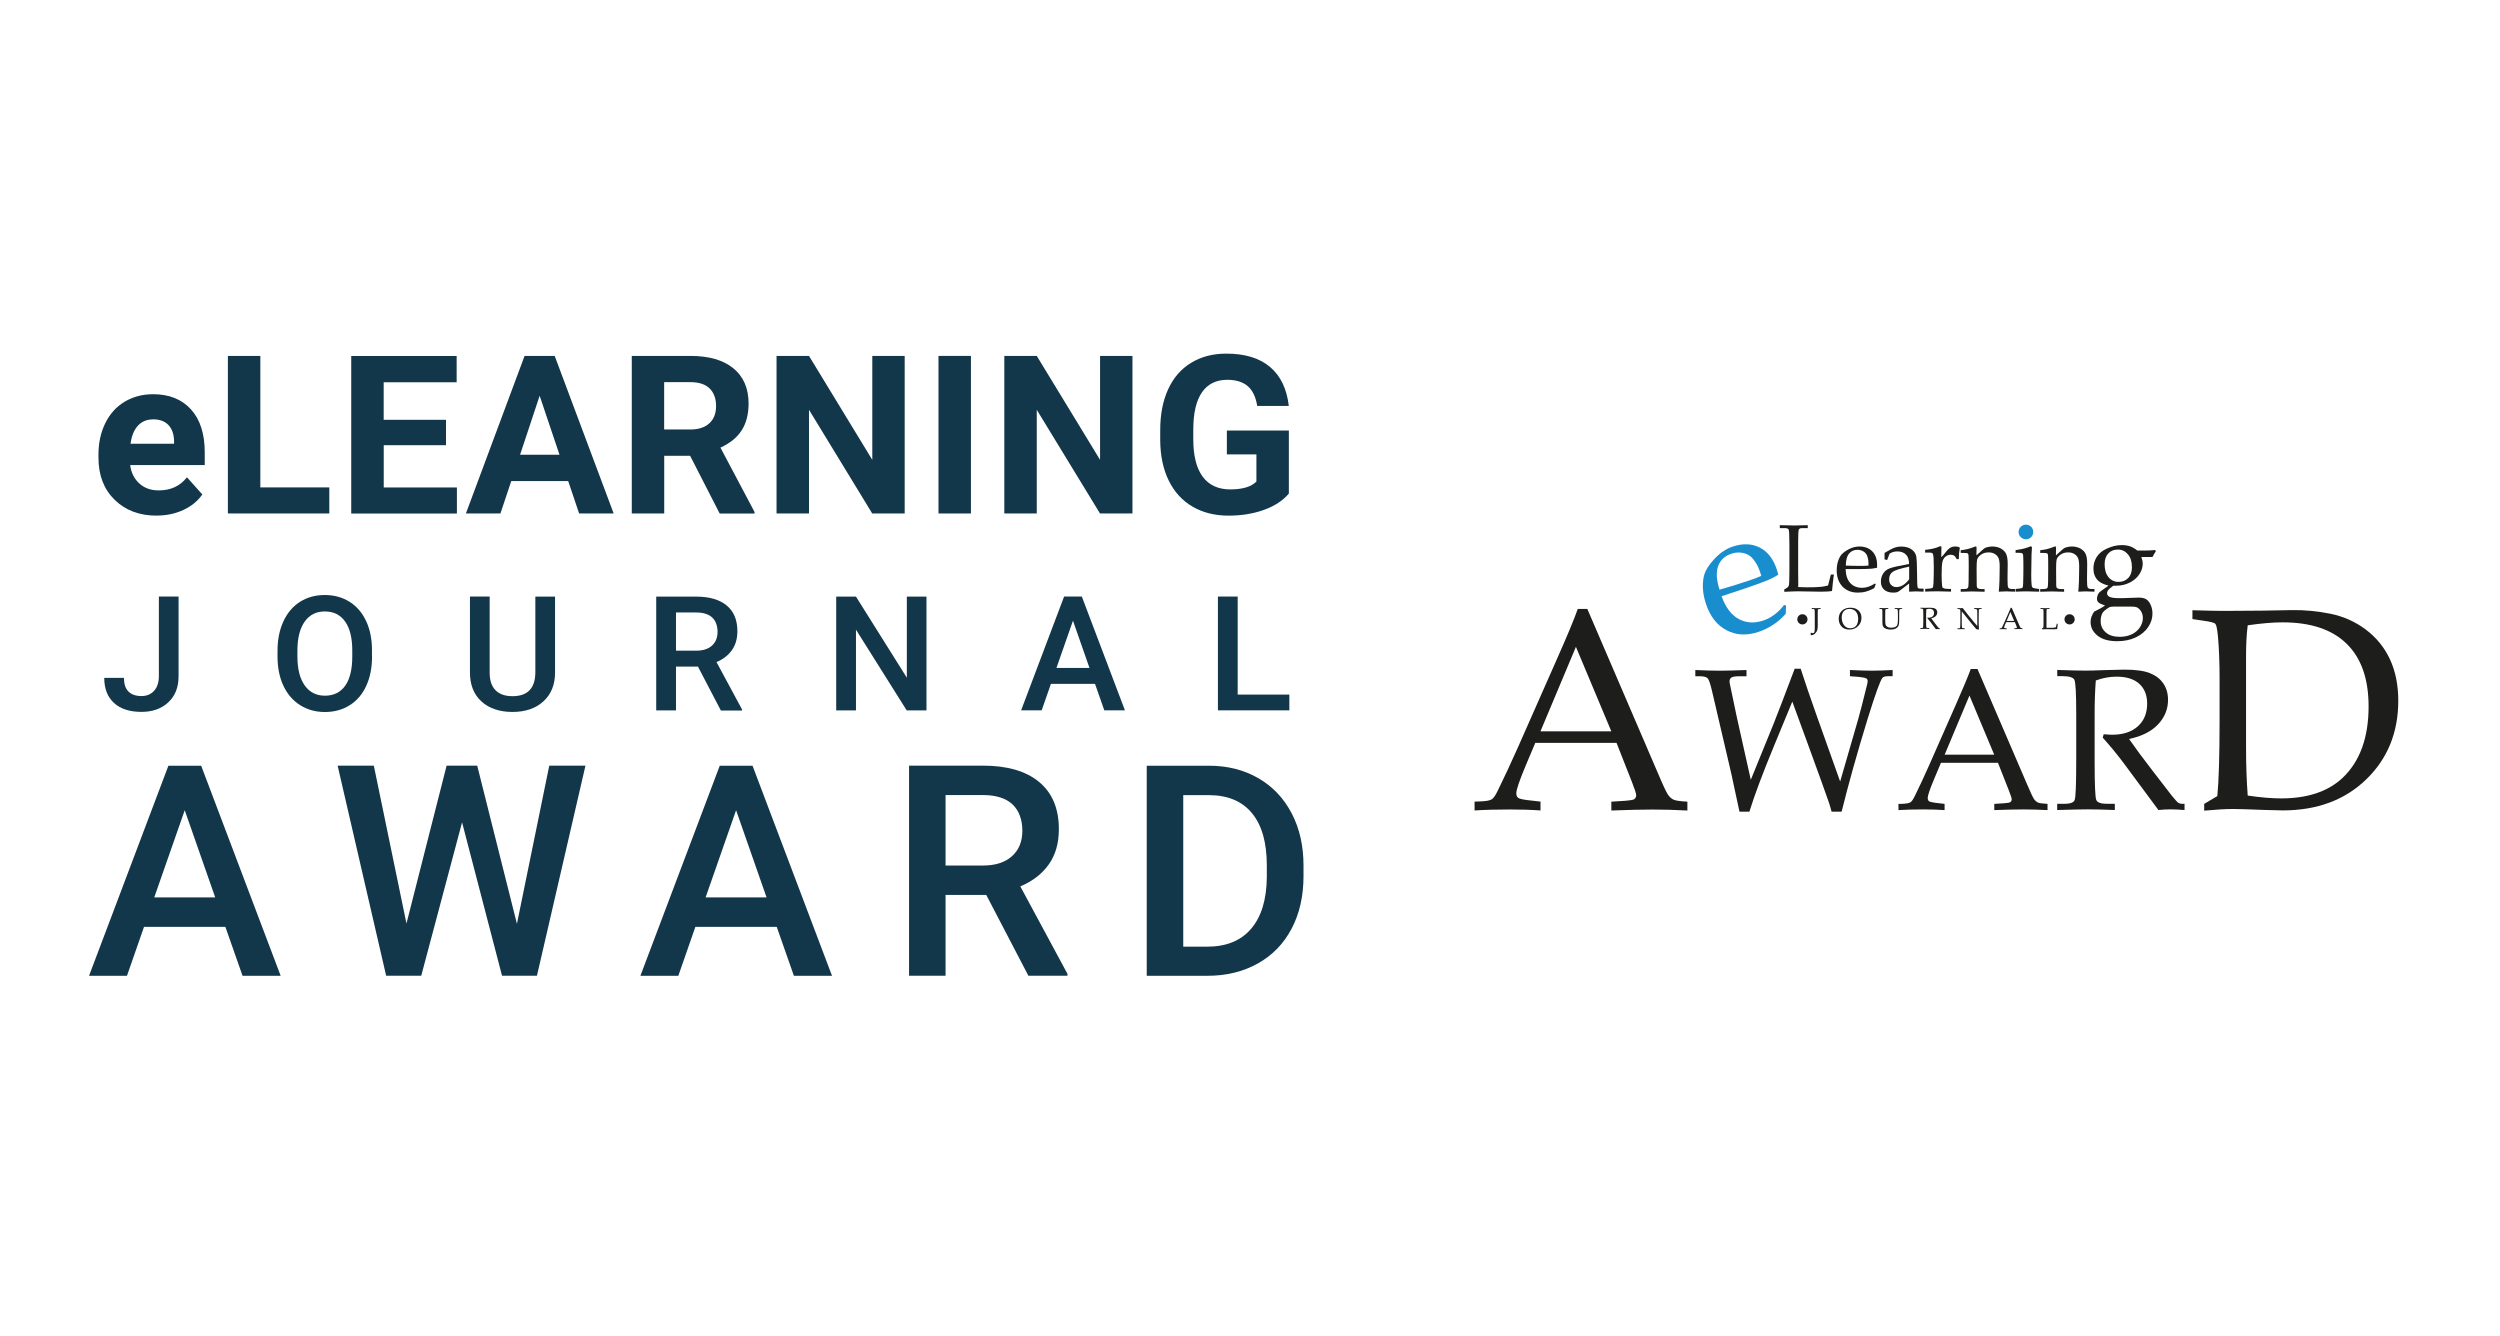 <?xml version="1.0" encoding="UTF-8"?><svg xmlns="http://www.w3.org/2000/svg" viewBox="0 0 406 217"><defs><style>.cls-1{fill:#13374a;}.cls-2{fill:#198ece;}.cls-3{fill:#1d1d1b;}</style></defs><g id="Logo"><g id="Ebene_1-2"><g><path class="cls-3" d="M262.54,120.64h-13.21l-1.55,3.68c-1.02,2.44-1.53,3.93-1.53,4.48,0,.35,.09,.6,.29,.76,.19,.15,.67,.27,1.45,.37l2.19,.25v1.44c-1.46-.11-3.11-.16-4.93-.16-2.19,0-4.12,.05-5.78,.16v-1.44l.69-.02c1.07-.03,1.75-.14,2.07-.33s.64-.66,.99-1.4c1.08-2.19,2.18-4.56,3.31-7.1l6.28-14.22c1.68-3.78,2.82-6.52,3.42-8.22h1.55l11.55,26.87c.77,1.83,1.3,2.93,1.55,3.3,.26,.38,.56,.64,.89,.8s1.09,.27,2.26,.33v1.44c-1.98-.11-3.87-.16-5.66-.16-1.68,0-3.91,.05-6.69,.16v-1.44l2.26-.14c.81-.06,1.29-.15,1.44-.25,.23-.17,.34-.38,.34-.64,0-.27-.23-.99-.69-2.15l-2.5-6.35h0Zm-12.36-1.87h11.5l-5.75-13.72-5.76,13.72h0Z"/><path class="cls-3" d="M284.31,126.69l3.72-9.14c.63-1.57,1.77-4.55,3.43-8.95h.97c.63,1.97,1.48,4.47,2.55,7.48l3.86,10.84,2.93-10.12c.28-.97,.76-2.84,1.44-5.59,.06-.24,.1-.45,.1-.61,0-.19-.08-.34-.24-.43s-.56-.18-1.18-.24l-1.46-.11v-1.01c1.5,.07,2.67,.11,3.53,.11,.92,0,2.05-.04,3.4-.11v1.01h-.83c-.36,0-.63,.08-.81,.25-.34,.35-1.15,2.59-2.43,6.71-1.69,5.5-3.09,10.51-4.21,15.03h-1.63c-.19-.72-.36-1.25-.48-1.6-.47-1.37-1.56-4.4-3.27-9.08l-2.63-7.19-2.99,7.24c-1.79,4.33-3.12,7.87-3.98,10.63h-1.61l-.85-3.93c-.23-1.16-.51-2.4-.82-3.71l-2.79-11.95c-.27-1.17-.51-1.87-.72-2.08s-.66-.32-1.32-.32h-.67v-1.01c1.52,.07,2.84,.11,3.95,.11s2.53-.04,4.36-.11v1.01h-1.01c-.73,0-1.2,.06-1.41,.19-.22,.13-.33,.34-.33,.62,0,.17,.02,.37,.08,.59l1.11,5.3,2.27,10.17h0Z"/><path class="cls-3" d="M324.46,123.88h-9.25l-1.08,2.57c-.72,1.7-1.07,2.75-1.07,3.13,0,.24,.07,.42,.2,.53,.13,.11,.47,.19,1.01,.26l1.53,.18v1.01c-1.02-.07-2.17-.11-3.45-.11-1.53,0-2.88,.04-4.04,.11v-1.01h.48c.75-.03,1.23-.11,1.45-.25s.45-.46,.7-.98c.76-1.53,1.53-3.19,2.32-4.97l4.39-9.96c1.17-2.64,1.97-4.56,2.4-5.75h1.09l8.09,18.81c.55,1.28,.91,2.05,1.09,2.31,.18,.26,.39,.45,.62,.56s.76,.19,1.58,.23v1.01c-1.38-.07-2.71-.11-3.97-.11-1.17,0-2.73,.04-4.68,.11v-1.01l1.58-.1c.57-.04,.9-.1,1.01-.18,.16-.12,.24-.27,.24-.45,0-.19-.16-.69-.48-1.5l-1.75-4.44h0Zm-8.65-1.32h8.05l-4.02-9.6-4.03,9.6Z"/><path class="cls-3" d="M345.76,120.01c1.04,1.5,2.34,3.25,3.88,5.24l3.07,3.98c.55,.68,.91,1.07,1.09,1.17s.37,.14,.56,.14h.41v1.01c-.89-.07-1.66-.11-2.32-.11-.61,0-1.25,.04-1.92,.11l-5.66-7.64c-1.06-1.41-2.18-2.78-3.39-4.12l.16-.55c.62,.05,1.08,.08,1.37,.08,1.78,0,3.17-.46,4.18-1.37s1.51-2.14,1.51-3.68c0-1.37-.43-2.45-1.28-3.22-.85-.77-2.08-1.16-3.69-1.16-1.12,0-2.25,.21-3.37,.62-.13,1.7-.19,3.51-.19,5.44v7.72c0,3.76,.09,5.85,.27,6.26s.77,.61,1.76,.61h1.25v1.01c-1.77-.07-3.23-.11-4.39-.11-.92,0-2.57,.04-4.97,.11v-1.01h1.2c.92,0,1.46-.2,1.63-.6s.26-2.5,.26-6.3v-7.69c0-3.3-.1-5.15-.3-5.55-.19-.39-.84-.59-1.92-.59h-.86v-1.01c1.98,.07,3.49,.11,4.54,.11,.7,0,1.71-.02,3.03-.08,1.53-.05,2.64-.08,3.31-.08,1.84,0,3.24,.19,4.19,.58,.95,.39,1.68,.95,2.17,1.69,.5,.74,.75,1.61,.75,2.64,0,1.5-.54,2.83-1.62,3.98s-2.65,1.94-4.71,2.37h0Z"/><path class="cls-3" d="M360.09,129.31c.24-2.36,.37-6.48,.37-12.38v-6.62c0-2.71-.09-5.05-.27-7.01-.11-1.14-.25-1.8-.42-1.99-.18-.19-.8-.35-1.89-.5l-1.83-.27v-1.44c2.51,.08,4.2,.11,5.07,.11l6.14-.04,5-.09c2.01-.03,4.07,.17,6.19,.59,2.11,.43,4.03,1.28,5.75,2.57,1.72,1.29,3.03,2.9,3.93,4.84s1.35,4.18,1.35,6.72c0,5.14-1.73,9.4-5.19,12.76s-7.99,5.05-13.58,5.05l-2.81-.07c-2.76-.11-4.5-.16-5.23-.16-1.23,0-2.8,.09-4.71,.27v-1.1l2.12-1.26h0Zm4.93-.11c2.06,.3,3.87,.46,5.44,.46,4.26,0,7.57-1.1,9.93-3.29,2.84-2.66,4.27-6.55,4.27-11.65,0-4.44-1.18-7.83-3.55-10.16s-5.84-3.49-10.4-3.49c-1.6,0-3.49,.16-5.68,.48-.19,1.46-.27,3.12-.27,4.98v14.94c0,2.76,.09,5.33,.27,7.74h0Z"/></g><g><path class="cls-3" d="M292.04,95.34c.5,.02,.98,.04,1.45,.04,.95,0,1.7-.02,2.23-.08,.38-.04,.76-.11,1.16-.22l.45-1.78h.49c-.13,.95-.22,1.85-.3,2.68-.45,.08-1.08,.11-1.87,.11l-3.61-.06c-.49,0-1.24,.03-2.27,.08v-.4c.4-.18,.64-.37,.72-.57s.11-1,.11-2.41v-4.16c0-1.51-.04-2.36-.11-2.54-.07-.18-.28-.26-.62-.26h-.83v-.48c1.2,.03,2,.05,2.4,.05,.53,0,1.24-.02,2.14-.05v.48h-.94c-.27,0-.44,.08-.51,.23-.07,.16-.11,.79-.11,1.92v4.83l.02,2.14-.02,.45h0Z"/><path class="cls-3" d="M299.73,92.42c.02,.99,.28,1.75,.76,2.27,.48,.52,1.12,.77,1.91,.77,.36,0,.71-.06,1.05-.18s.69-.29,1.04-.52l.13,.11-.24,.64c-.42,.24-.85,.42-1.3,.55s-.9,.18-1.37,.18c-1.03,0-1.86-.33-2.48-.97s-.95-1.53-.95-2.65c0-.85,.18-1.58,.53-2.21,.23-.41,.66-.79,1.29-1.14s1.24-.52,1.83-.52c.9,0,1.6,.26,2.13,.79,.52,.53,.78,1.26,.78,2.21v.45c-.35,.08-.67,.13-.97,.16-.54,.04-1.29,.06-2.25,.06h-1.89Zm.01-.57c.78,.03,1.65,.05,2.6,.05,.38,0,.75-.02,1.1-.05v-.42c0-.44-.09-.87-.26-1.27-.11-.25-.31-.45-.58-.62-.28-.17-.6-.25-.96-.25-.57,0-1.02,.21-1.36,.62-.34,.41-.51,1.06-.52,1.93h0Z"/><path class="cls-3" d="M306.05,90.82v-.51s0-.52,0-.52l.83-.47c.38-.21,.7-.36,.98-.44s.58-.12,.9-.12c.7,0,1.26,.16,1.69,.47,.43,.31,.68,.71,.77,1.2,.06,.37,.1,1.27,.11,2.7,0,1.36,.04,2.11,.09,2.25,.05,.14,.18,.21,.38,.21h.59v.5c-.57-.03-.98-.05-1.21-.05-.28,0-.66,.02-1.14,.05v-.67c0-.22,0-.44,0-.66l-1.57,1.2c-.14,.11-.28,.18-.42,.22s-.33,.06-.57,.06c-.65,0-1.15-.16-1.5-.48s-.52-.75-.52-1.29c0-.51,.12-.95,.37-1.33,.24-.38,.59-.66,1.05-.84s1.51-.42,3.15-.71c0-.64-.15-1.12-.42-1.44-.35-.4-.83-.6-1.47-.6-.24,0-.47,.03-.68,.09s-.41,.15-.59,.27c-.15,.36-.28,.71-.4,1.04l-.42-.11h0Zm4,1.2c-1.41,.3-2.3,.58-2.68,.85-.38,.26-.57,.67-.57,1.23,0,.38,.11,.67,.33,.9,.22,.22,.5,.34,.84,.34,.38,0,.74-.11,1.09-.32,.35-.21,.68-.53,.99-.95v-1.68s0-.37,0-.37h0Z"/><path class="cls-3" d="M315.29,90.47c.2-.19,.42-.44,.66-.76,.28-.37,.55-.62,.79-.76s.5-.2,.77-.2,.49,.03,.64,.1c.07,.03,.11,.08,.11,.15v.08c-.09,.41-.14,.98-.15,1.72h-.34c-.12-.26-.25-.44-.41-.55s-.35-.16-.57-.16c-.3,0-.57,.1-.83,.3s-.42,.49-.51,.85c-.09,.37-.13,1.08-.13,2.14,0,.7,.03,1.29,.08,1.77,.02,.18,.07,.29,.15,.33,.19,.11,.48,.16,.85,.16h.45v.44c-.77-.03-1.51-.05-2.2-.05s-1.34,.02-2,.05v-.44l.73-.06c.26-.02,.42-.07,.49-.15s.11-.32,.13-.74c.03-.73,.05-1.59,.05-2.6,0-1.22-.05-1.93-.15-2.15-.06-.14-.27-.2-.62-.2h-.64v-.44c.49-.05,.93-.13,1.31-.21,.38-.09,.73-.2,1.02-.34,.07-.03,.13-.05,.18-.05,.05,0,.09,.01,.11,.04s.03,.1,.03,.2l-.03,1.51h.02Z"/><path class="cls-3" d="M320.96,90.2l1.14-1.02c.14-.12,.28-.21,.43-.26,.34-.11,.67-.17,1-.17,.54,0,1.01,.11,1.41,.33,.39,.22,.68,.51,.85,.86s.26,.9,.26,1.65l-.03,2.39c0,.82,.03,1.3,.11,1.43,.1,.16,.28,.24,.56,.24h.54v.44c-.54-.03-1.01-.05-1.4-.05s-.79,.02-1.23,.05c.1-.98,.15-2.32,.15-4,0-.68-.06-1.16-.18-1.44s-.32-.51-.6-.68c-.28-.17-.62-.26-1.01-.26-.49,0-.91,.12-1.25,.37s-.56,.52-.63,.82c-.05,.2-.08,.71-.08,1.55,0,.93,0,1.78,.02,2.58,0,.24,.04,.38,.11,.45,.13,.12,.34,.18,.63,.18h.54v.44c-.86-.03-1.54-.05-2.05-.05-.54,0-1.15,.02-1.83,.05v-.44h.55c.38,0,.59-.09,.66-.26s.09-1.22,.09-3.15c0-.86,0-1.54-.03-2.03,0-.16-.05-.27-.12-.33s-.27-.09-.6-.09h-.55v-.44c.43-.05,.82-.12,1.16-.2,.34-.09,.73-.22,1.16-.39,.04-.02,.09-.03,.13-.03,.08,0,.12,.06,.12,.18v.29s-.02,1.02-.02,1.02h0Z"/><path class="cls-3" d="M329.81,88.72l.18,.11c-.03,.38-.06,.79-.07,1.25-.03,1.48-.05,2.57-.05,3.27,0,.66,.02,1.22,.07,1.69,.02,.18,.07,.31,.15,.38,.08,.07,.26,.12,.55,.16l.52,.07v.44c-.74-.03-1.41-.05-2.02-.05s-1.2,.02-1.81,.05v-.44l.65-.07c.25-.02,.41-.07,.47-.14,.06-.07,.1-.32,.11-.74,.02-.64,.04-1.53,.04-2.66,0-.78-.01-1.39-.04-1.82,0-.16-.05-.27-.13-.34-.08-.07-.25-.1-.53-.1h-.57v-.44c.62-.09,1.07-.17,1.36-.25,.29-.07,.67-.2,1.13-.38h0Zm-.61-3.37c.23,0,.43,.08,.6,.25,.17,.17,.25,.38,.25,.61s-.08,.44-.25,.61-.37,.25-.6,.25-.44-.08-.61-.25c-.17-.17-.25-.37-.25-.61s.08-.44,.25-.61,.37-.25,.61-.25Z"/><path class="cls-3" d="M333.87,90.2l1.14-1.02c.14-.12,.28-.21,.43-.26,.34-.11,.67-.17,1-.17,.54,0,1.01,.11,1.41,.33,.39,.22,.68,.51,.85,.86s.26,.9,.26,1.65l-.03,2.39c0,.82,.03,1.3,.11,1.43,.1,.16,.28,.24,.56,.24h.54v.44c-.54-.03-1.01-.05-1.4-.05s-.79,.02-1.23,.05c.1-.98,.15-2.32,.15-4,0-.68-.06-1.16-.18-1.44s-.32-.51-.6-.68c-.28-.17-.62-.26-1.01-.26-.49,0-.91,.12-1.25,.37s-.56,.52-.63,.82c-.05,.2-.08,.71-.08,1.55,0,.93,0,1.78,.02,2.58,0,.24,.04,.38,.11,.45,.13,.12,.34,.18,.63,.18h.54v.44c-.86-.03-1.54-.05-2.05-.05-.54,0-1.15,.02-1.83,.05v-.44h.55c.38,0,.59-.09,.66-.26s.09-1.22,.09-3.15c0-.86,0-1.54-.03-2.03,0-.16-.05-.27-.12-.33s-.27-.09-.6-.09h-.55v-.44c.43-.05,.82-.12,1.16-.2,.34-.09,.73-.22,1.16-.39,.04-.02,.09-.03,.13-.03,.08,0,.12,.06,.12,.18v.29s-.02,1.02-.02,1.02h0Z"/></g><g><path class="cls-3" d="M294.06,103.14c0-.07,0-.13,0-.18v-.2s.04-.02,.04-.02c.09,.05,.18,.08,.27,.08,.13,0,.22-.04,.27-.13s.08-.33,.08-.71v-2.09c0-.54-.01-.83-.04-.9-.03-.06-.13-.09-.29-.09h-.16v-.15c.18,0,.39,.02,.67,.02,.3,0,.55,0,.76-.02v.15h-.16c-.13,.02-.21,.03-.24,.05-.02,.02-.04,.05-.05,.09s-.01,.18-.01,.41v2.09c0,.35-.02,.59-.07,.75-.07,.24-.2,.44-.38,.61-.19,.17-.37,.25-.54,.25-.03,0-.07,0-.13,0h0Z"/><path class="cls-3" d="M298.61,100.47c0-.53,.17-.96,.52-1.29s.8-.49,1.37-.49,1,.15,1.32,.45c.32,.3,.48,.7,.48,1.2,0,.54-.19,.99-.56,1.35s-.83,.55-1.4,.55c-.35,0-.65-.07-.91-.21-.25-.14-.45-.35-.6-.62-.15-.27-.22-.58-.22-.94h0Zm.49-.2c0,.37,.06,.68,.19,.95,.13,.27,.29,.47,.5,.61s.45,.2,.72,.2c.25,0,.47-.06,.66-.17,.19-.12,.34-.29,.44-.52s.16-.51,.16-.83-.06-.64-.18-.88c-.12-.24-.28-.43-.49-.55-.21-.12-.45-.19-.74-.19-.26,0-.48,.05-.67,.16s-.34,.27-.44,.48-.16,.45-.16,.73h0Z"/><path class="cls-3" d="M305.23,98.89v-.15c.33,0,.57,.02,.72,.02,.16,0,.39,0,.7-.02v.15h-.18c-.15,0-.24,.03-.27,.09s-.04,.32-.04,.79v.95c0,.35,.02,.59,.06,.73s.14,.25,.3,.35,.37,.14,.64,.14,.5-.05,.69-.15c.13-.07,.22-.18,.28-.33s.09-.42,.09-.83v-.92c0-.42-.02-.67-.06-.73-.04-.06-.14-.09-.32-.09h-.13v-.15c.34,0,.55,.02,.64,.02,.15,0,.33,0,.55-.02v.15h-.17c-.13,0-.21,.03-.25,.1s-.05,.31-.05,.73v.91c0,.41-.02,.7-.06,.84-.04,.15-.12,.28-.22,.39s-.25,.21-.44,.28c-.18,.07-.39,.1-.64,.1s-.48-.03-.67-.09c-.19-.06-.34-.14-.43-.22-.1-.09-.17-.2-.21-.33s-.06-.35-.06-.66v-1.2c0-.46,0-.71-.03-.76s-.11-.08-.26-.08h-.18Z"/><path class="cls-3" d="M313.65,100.44c.16,.23,.36,.49,.59,.79l.47,.6c.08,.1,.14,.16,.17,.18s.05,.02,.08,.02h.06v.15c-.14,0-.25-.02-.35-.02s-.19,0-.29,.02l-.86-1.16c-.16-.21-.33-.42-.52-.63l.02-.08c.09,0,.17,0,.21,0,.27,0,.48-.07,.63-.21s.23-.33,.23-.56c0-.21-.06-.37-.19-.49-.13-.12-.32-.18-.56-.18-.17,0-.34,.03-.51,.09-.02,.26-.03,.53-.03,.82v1.17c0,.57,.01,.89,.04,.95,.03,.06,.12,.09,.27,.09h.19v.15c-.27,0-.49-.02-.67-.02-.14,0-.39,0-.76,.02v-.15h.18c.14,0,.22-.03,.25-.09,.02-.06,.04-.38,.04-.96v-1.17c0-.5-.01-.78-.04-.84s-.13-.09-.29-.09h-.13v-.15c.3,0,.53,.02,.69,.02,.11,0,.26,0,.46-.01,.23,0,.4,0,.5,0,.28,0,.49,.03,.64,.09s.25,.15,.33,.26c.07,.11,.11,.24,.11,.4,0,.23-.08,.43-.25,.6s-.4,.29-.72,.36h0Z"/><path class="cls-3" d="M318.59,99.29v1.68c0,.38,0,.65,.02,.8,0,.12,.03,.19,.06,.21s.1,.04,.23,.05h.16v.16c-.18,0-.34-.02-.48-.02-.1,0-.33,0-.68,.02v-.15h.18c.11,0,.18-.01,.2-.04,.03-.03,.05-.09,.06-.17,.02-.18,.02-.42,.02-.73v-1.21c0-.23,0-.45,0-.67,0-.09-.01-.16-.04-.19-.02-.03-.05-.07-.1-.09-.04-.03-.1-.04-.18-.04h-.15v-.15c.2,0,.36,.02,.47,.02s.24,0,.38-.02c.16,.19,.31,.38,.45,.57s.29,.37,.44,.56l.83,1.02c.3,.37,.52,.62,.65,.76v-1.56c0-.65,0-1.01-.03-1.07-.02-.06-.12-.1-.28-.12l-.18-.02v-.15c.26,0,.46,.02,.61,.02s.35,0,.58-.02v.15h-.19c-.15,0-.24,.05-.26,.15-.01,.07-.02,.42-.02,1.06v1.1c0,.29,.01,.65,.04,1.06-.22-.03-.35-.06-.38-.07-.03-.01-.07-.04-.1-.08-.18-.2-.37-.42-.57-.66l-1.74-2.16h0Z"/><path class="cls-3" d="M327.2,101.03h-1.4l-.17,.39c-.11,.26-.16,.42-.16,.48,0,.04,0,.06,.03,.08s.07,.03,.16,.04l.23,.02v.15c-.16,0-.33-.02-.53-.02-.23,0-.44,0-.61,.02v-.15h.07c.11,0,.19-.02,.22-.04,.03-.02,.07-.07,.11-.15,.12-.23,.23-.48,.35-.76l.67-1.51c.18-.4,.3-.69,.37-.87h.17l1.23,2.85c.08,.19,.14,.31,.17,.35s.06,.07,.09,.08c.03,.02,.12,.03,.24,.03v.15c-.21,0-.41-.02-.6-.02-.18,0-.41,0-.71,.02v-.15h.24c.09-.02,.14-.03,.15-.04,.02-.02,.03-.04,.03-.07s-.02-.11-.07-.23l-.27-.67h0Zm-1.32-.19h1.22l-.61-1.46-.61,1.46Z"/><path class="cls-3" d="M332.33,101.96c.16,0,.31,0,.46,0,.3,0,.54,0,.71-.02,.12-.01,.24-.03,.37-.07l.15-.57h.16c-.04,.31-.07,.59-.09,.86-.15,.02-.35,.04-.6,.04l-1.15-.02c-.16,0-.4,0-.73,.02v-.13c.13-.06,.2-.12,.23-.18,.02-.06,.03-.32,.03-.77v-1.33c0-.49,0-.76-.03-.81-.02-.05-.09-.08-.2-.08h-.26v-.15c.38,0,.64,.02,.77,.02,.17,0,.39,0,.69-.02v.15h-.3c-.09,0-.14,.02-.16,.07-.02,.05-.03,.25-.03,.61v2.37h0Z"/></g><g><path class="cls-3" d="M347.75,90.45c.16,.43,.23,.79,.23,1.07,0,.6-.18,1.18-.55,1.74-.37,.56-.88,1.01-1.56,1.35s-1.4,.51-2.19,.51h-.48c-.44,.32-.73,.57-.84,.73-.12,.16-.18,.32-.18,.47,0,.25,.13,.46,.39,.6s.8,.22,1.61,.22c.31,0,.76,0,1.33-.03,.83-.04,1.43-.06,1.8-.06,.53,0,.94,.09,1.22,.26s.53,.47,.73,.9,.3,.92,.3,1.45c0,.76-.23,1.48-.69,2.17s-1.13,1.25-2,1.67-1.89,.63-3.03,.63c-1.39,0-2.46-.3-3.21-.91-.75-.6-1.12-1.35-1.12-2.23,0-.55,.19-1.1,.58-1.66,.7-.33,1.29-.66,1.77-1-.55-.18-.91-.35-1.07-.5s-.24-.35-.24-.58c0-.28,.08-.56,.23-.84,.09-.17,.31-.38,.67-.61l.98-.7c-.81-.2-1.39-.49-1.75-.86-.47-.5-.71-1.14-.71-1.91,0-.68,.18-1.31,.53-1.87s.87-1,1.55-1.32c.87-.41,1.71-.62,2.52-.62,.51,0,.96,.07,1.35,.2,.39,.14,.78,.37,1.19,.69h.85c.88,0,1.56-.03,2.04-.09l.11,.21c-.2,.29-.38,.6-.54,.92h-1.87Zm-4.29,8.05c-.48,0-.8,.05-.98,.16-.57,.37-.91,.66-1.03,.88-.2,.35-.3,.79-.3,1.33,0,.74,.27,1.34,.82,1.83,.55,.48,1.3,.72,2.27,.72,.75,0,1.4-.14,1.97-.41,.57-.28,1-.66,1.32-1.14,.31-.48,.47-.98,.47-1.5,0-.44-.11-.82-.33-1.15-.22-.33-.48-.55-.78-.64-.16-.05-.51-.07-1.06-.07h-2.36Zm2.76-6.44c0-.85-.21-1.52-.65-2.04s-.97-.77-1.63-.77-1.17,.21-1.56,.63c-.39,.42-.59,1-.59,1.74,0,.9,.21,1.61,.64,2.12s.97,.76,1.62,.76,1.17-.21,1.58-.64,.6-1.03,.6-1.8h0Z"/><path class="cls-2" d="M279.58,96.82c.65,1.81,1.58,3.05,2.78,3.7,1.2,.65,2.53,.74,3.97,.26,.65-.21,1.26-.53,1.83-.96,.57-.42,1.1-.95,1.59-1.59l.31,.13-.06,1.32c-.62,.7-1.31,1.3-2.05,1.79-.75,.49-1.55,.88-2.41,1.16-1.89,.62-3.6,.53-5.15-.28-1.55-.81-2.66-2.24-3.34-4.28-.52-1.56-.64-3.02-.37-4.37,.18-.89,.74-1.85,1.68-2.87,.94-1.02,1.95-1.71,3.04-2.07,1.64-.54,3.1-.49,4.38,.16,1.28,.65,2.21,1.84,2.78,3.58l.24,.83c-.57,.35-1.12,.64-1.66,.87-.97,.4-2.33,.89-4.09,1.48l-3.48,1.15h0Zm-.32-1.06c1.46-.41,3.06-.9,4.79-1.48,.7-.23,1.36-.48,1.99-.76l-.26-.78c-.27-.82-.69-1.54-1.26-2.16-.36-.38-.84-.65-1.45-.78s-1.25-.09-1.92,.13c-1.04,.35-1.74,1-2.11,1.96-.37,.97-.3,2.26,.21,3.87h0Z"/><path class="cls-3" d="M293.54,100.58c0,.46-.37,.83-.83,.83s-.83-.37-.83-.83,.37-.83,.83-.83,.83,.37,.83,.83"/><path class="cls-3" d="M336.93,100.58c0,.46-.37,.83-.83,.83s-.83-.37-.83-.83,.37-.83,.83-.83,.83,.37,.83,.83"/><path class="cls-2" d="M330.2,86.39c0,.66-.53,1.19-1.19,1.19s-1.19-.54-1.19-1.19,.54-1.19,1.19-1.19,1.19,.54,1.19,1.19"/></g></g></g><g id="Text_Kopie"><g><path class="cls-1" d="M25.43,83.74c-2.79,0-5.06-.86-6.81-2.57s-2.63-3.99-2.63-6.84v-.49c0-1.91,.37-3.62,1.11-5.12s1.78-2.67,3.14-3.48,2.9-1.22,4.63-1.22c2.6,0,4.65,.82,6.14,2.46s2.24,3.97,2.24,6.98v2.07h-12.11c.16,1.24,.66,2.24,1.49,2.99s1.87,1.12,3.14,1.12c1.96,0,3.49-.71,4.59-2.13l2.5,2.79c-.76,1.08-1.79,1.92-3.09,2.52s-2.74,.91-4.32,.91Zm-.58-15.63c-1.01,0-1.83,.34-2.45,1.02-.63,.68-1.03,1.66-1.2,2.93h7.07v-.41c-.02-1.13-.33-2-.91-2.62-.59-.62-1.42-.93-2.5-.93Z"/><path class="cls-1" d="M42.28,79.15h11.2v4.24h-16.47v-25.59h5.27v21.36Z"/><path class="cls-1" d="M72.44,72.3h-10.12v6.86h11.88v4.24h-17.16v-25.59h17.12v4.27h-11.85v6.1h10.12v4.13Z"/><path class="cls-1" d="M92.28,78.12h-9.25l-1.76,5.27h-5.61l9.53-25.59h4.89l9.58,25.59h-5.61l-1.78-5.27Zm-7.82-4.27h6.4l-3.22-9.58-3.18,9.58Z"/><path class="cls-1" d="M112.07,74.02h-4.2v9.37h-5.27v-25.59h9.51c3.02,0,5.36,.67,7,2.02s2.46,3.25,2.46,5.71c0,1.75-.38,3.2-1.13,4.37s-1.9,2.09-3.44,2.79l5.54,10.46v.25h-5.66l-4.8-9.37Zm-4.2-4.27h4.25c1.32,0,2.35-.34,3.08-1.01s1.09-1.6,1.09-2.79-.34-2.16-1.03-2.85-1.74-1.04-3.16-1.04h-4.24v7.68Z"/><path class="cls-1" d="M146.92,83.39h-5.27l-10.27-16.84v16.84h-5.27v-25.59h5.27l10.28,16.88v-16.88h5.26v25.59Z"/><path class="cls-1" d="M157.68,83.39h-5.27v-25.59h5.27v25.59Z"/><path class="cls-1" d="M183.91,83.39h-5.27l-10.27-16.84v16.84h-5.27v-25.59h5.27l10.28,16.88v-16.88h5.26v25.59Z"/><path class="cls-1" d="M209.31,80.15c-.95,1.14-2.29,2.02-4.03,2.65s-3.66,.94-5.76,.94c-2.21,0-4.16-.48-5.83-1.45s-2.96-2.37-3.87-4.21-1.37-4-1.4-6.49v-1.74c0-2.55,.43-4.77,1.29-6.64s2.1-3.3,3.73-4.29,3.52-1.49,5.7-1.49c3.04,0,5.41,.72,7.12,2.17s2.72,3.55,3.04,6.32h-5.13c-.23-1.46-.75-2.54-1.55-3.22-.8-.68-1.91-1.02-3.31-1.02-1.79,0-3.16,.67-4.1,2.02s-1.41,3.35-1.42,6.01v1.63c0,2.68,.51,4.71,1.53,6.08s2.51,2.06,4.48,2.06,3.39-.42,4.24-1.27v-4.41h-4.8v-3.88h10.07v10.21Z"/></g><g><path class="cls-1" d="M25.8,96.88h3.2v12.96c0,1.77-.55,3.17-1.66,4.21s-2.56,1.56-4.37,1.56c-1.93,0-3.42-.49-4.47-1.46-1.05-.97-1.57-2.33-1.57-4.06h3.2c0,.98,.24,1.72,.73,2.21s1.19,.74,2.11,.74c.86,0,1.55-.29,2.06-.86s.77-1.36,.77-2.37v-12.95Z"/><path class="cls-1" d="M60.42,106.61c0,1.81-.31,3.4-.94,4.77-.63,1.37-1.52,2.42-2.69,3.15-1.16,.73-2.5,1.1-4.02,1.1s-2.83-.37-4.01-1.1c-1.17-.73-2.08-1.78-2.72-3.13-.64-1.35-.96-2.92-.97-4.69v-1.04c0-1.8,.32-3.39,.96-4.77s1.54-2.44,2.7-3.17,2.5-1.1,4.01-1.1,2.84,.36,4.01,1.09,2.06,1.76,2.7,3.12,.96,2.94,.96,4.74v1.03Zm-3.21-.96c0-2.05-.39-3.62-1.16-4.71s-1.87-1.64-3.29-1.64-2.47,.54-3.26,1.63-1.18,2.63-1.2,4.61v1.07c0,2.03,.4,3.6,1.19,4.71,.79,1.11,1.89,1.66,3.29,1.66s2.52-.54,3.28-1.62c.77-1.08,1.15-2.67,1.15-4.75v-.96Z"/><path class="cls-1" d="M90.14,96.88v12.35c0,1.96-.63,3.52-1.89,4.67-1.26,1.15-2.93,1.72-5.02,1.72s-3.8-.57-5.04-1.7-1.87-2.7-1.87-4.7v-12.34h3.2v12.37c0,1.24,.31,2.18,.94,2.83,.63,.65,1.55,.98,2.77,.98,2.47,0,3.71-1.3,3.71-3.91v-12.26h3.2Z"/><path class="cls-1" d="M113.36,108.26h-3.58v7.11h-3.21v-18.48h6.5c2.13,0,3.78,.48,4.94,1.44,1.16,.96,1.74,2.34,1.74,4.16,0,1.24-.3,2.27-.9,3.11s-1.43,1.48-2.49,1.92l4.15,7.7v.17h-3.44l-3.71-7.11Zm-3.58-2.59h3.3c1.08,0,1.93-.27,2.54-.82s.91-1.29,.91-2.24-.28-1.76-.84-2.3-1.4-.82-2.52-.84h-3.39v6.2Z"/><path class="cls-1" d="M150.46,115.37h-3.21l-8.24-13.11v13.11h-3.21v-18.48h3.21l8.26,13.17v-13.17h3.19v18.48Z"/><path class="cls-1" d="M177.83,111.06h-7.16l-1.5,4.3h-3.34l6.98-18.48h2.88l7,18.48h-3.35l-1.51-4.3Zm-6.26-2.59h5.36l-2.68-7.67-2.68,7.67Z"/><path class="cls-1" d="M201,112.8h8.39v2.56h-11.6v-18.48h3.21v15.92Z"/></g><g><path class="cls-1" d="M36.61,150.52h-13.22l-2.77,7.95h-6.16l12.89-34.12h5.32l12.91,34.12h-6.19l-2.79-7.95Zm-11.55-4.78h9.89l-4.95-14.16-4.95,14.16Z"/><path class="cls-1" d="M83.95,150.03l5.25-25.69h5.88l-7.88,34.12h-5.67l-6.49-24.91-6.63,24.91h-5.7l-7.88-34.12h5.88l5.3,25.64,6.52-25.64h4.97l6.45,25.69Z"/><path class="cls-1" d="M126.15,150.52h-13.22l-2.77,7.95h-6.16l12.89-34.12h5.32l12.91,34.12h-6.19l-2.79-7.95Zm-11.55-4.78h9.89l-4.95-14.16-4.95,14.16Z"/><path class="cls-1" d="M160.17,145.34h-6.61v13.12h-5.93v-34.12h12c3.94,0,6.98,.88,9.12,2.65,2.14,1.77,3.21,4.32,3.21,7.67,0,2.28-.55,4.2-1.65,5.74s-2.64,2.72-4.61,3.55l7.66,14.21v.3h-6.35l-6.84-13.12Zm-6.61-4.78h6.09c2,0,3.56-.5,4.69-1.51s1.69-2.39,1.69-4.14-.52-3.24-1.56-4.24-2.59-1.52-4.65-1.55h-6.26v11.44Z"/><path class="cls-1" d="M186.23,158.47v-34.12h10.08c3.02,0,5.69,.67,8.03,2.02s4.14,3.25,5.43,5.72,1.92,5.3,1.92,8.48v1.71c0,3.23-.64,6.08-1.93,8.53s-3.12,4.34-5.51,5.67-5.11,1.99-8.19,1.99h-9.82Zm5.93-29.34v24.61h3.87c3.11,0,5.5-.97,7.16-2.92,1.66-1.95,2.51-4.74,2.54-8.38v-1.9c0-3.7-.8-6.53-2.41-8.48s-3.94-2.93-7.01-2.93h-4.15Z"/></g></g></svg>